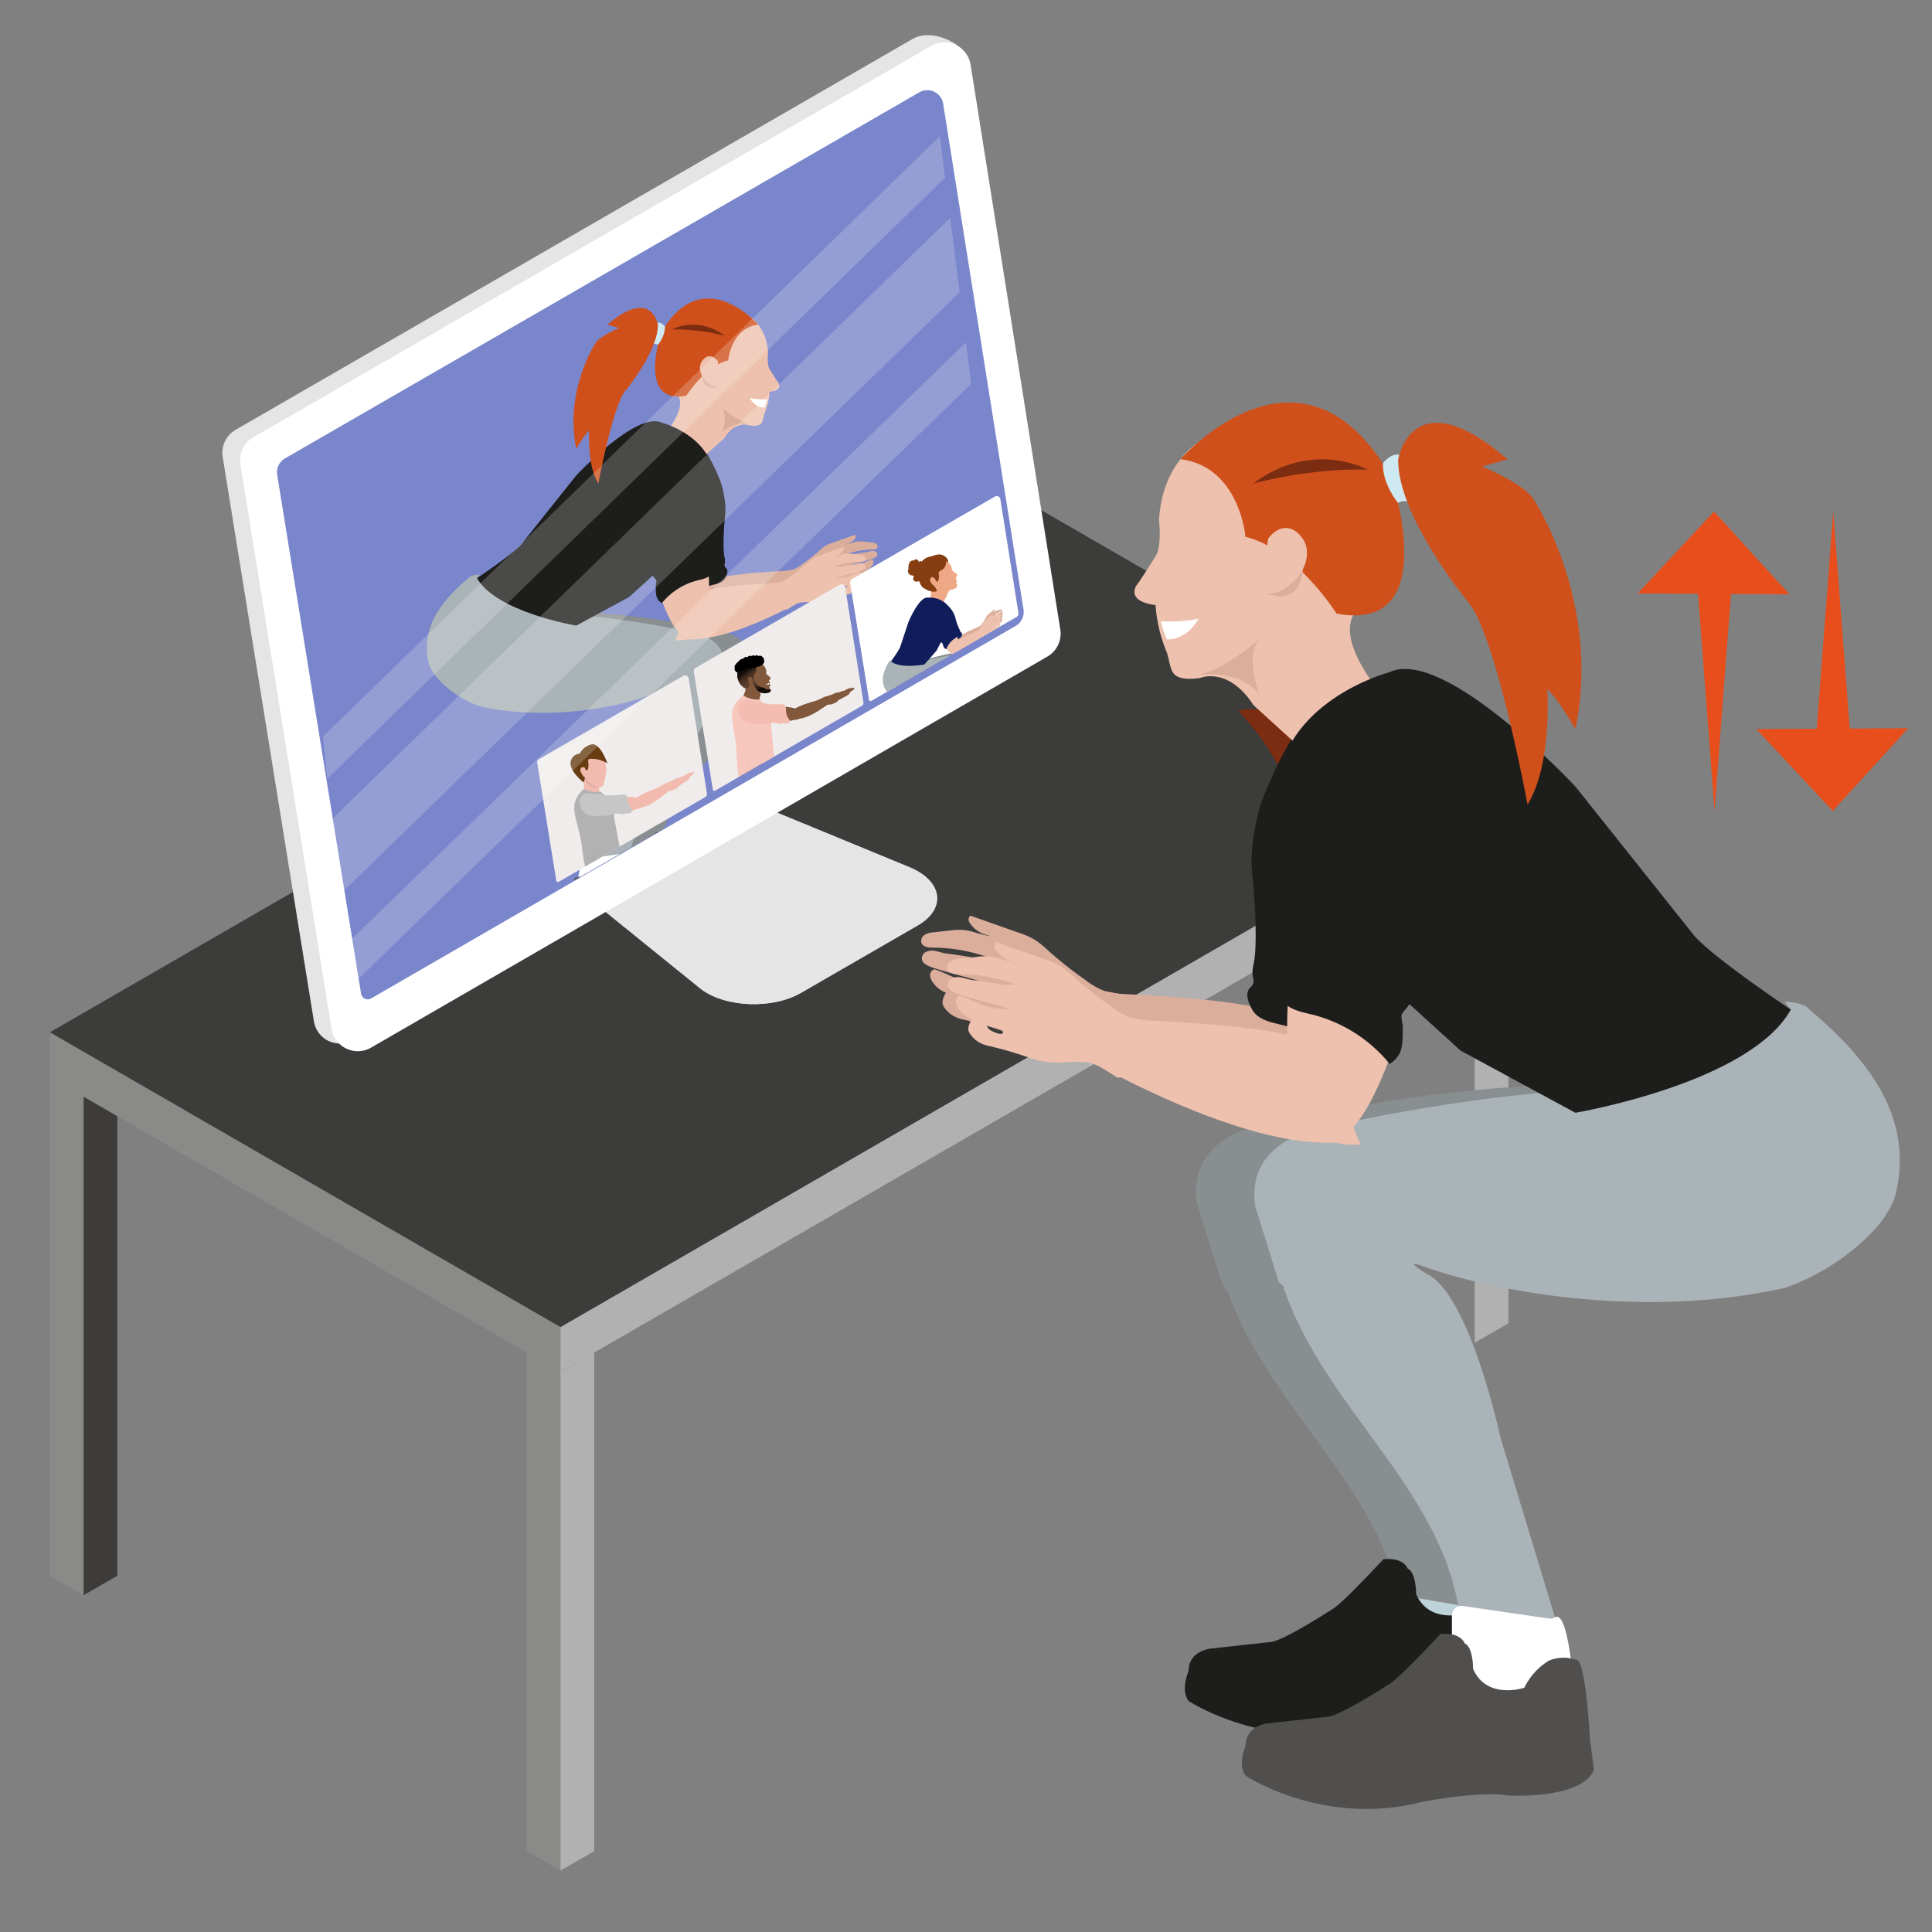 <svg xmlns="http://www.w3.org/2000/svg" width="1000" height="1000"><rect width="100%" height="100%" fill="#808080" stroke="none"/><defs><clipPath id="clip-path"><path class="cls-1" d="M146.321 248.26l41.024 270.649 338.354-194.931L487.207 42.23 146.321 248.26z"/></clipPath><clipPath id="clip-path-2"><path class="cls-1" d="M370.147 409.25L446 365.41a1.896 1.896 0 00.924-1.94l-9.454-59.515a1.894 1.894 0 00-2.817-1.343l-74.638 43.077a1.893 1.893 0 00-.923 1.942l9.868 61.055a.798.798 0 001.187.564z"/></clipPath><clipPath id="clip-path-3"><path class="cls-1" d="M289.128 456.463l75.852-43.841a1.896 1.896 0 00.924-1.939l-9.454-59.515a1.894 1.894 0 00-2.817-1.343l-74.638 43.077a1.893 1.893 0 00-.923 1.941l9.868 61.056a.798.798 0 001.188.564z"/></clipPath><clipPath id="clip-path-4"><path class="cls-1" d="M450.988 362.795l75.245-43.49a1.88 1.88 0 00.916-1.923l-9.378-59.039a1.879 1.879 0 00-2.794-1.332l-74.041 42.732a1.878 1.878 0 00-.915 1.926l9.789 60.566a.792.792 0 001.178.56z"/></clipPath><linearGradient id="Naamloos_verloop_2" x1="-2211.807" y1="-83.803" x2="-2219.441" y2="-102.7" gradientTransform="rotate(-14.004 897.475 -10480.666)" gradientUnits="userSpaceOnUse"><stop offset=".091" stop-color="#120c0a"/><stop offset=".21" stop-color="#120c0a"/><stop offset=".321" stop-color="#120c0a" stop-opacity=".605"/><stop offset=".489" stop-color="#120c0a" stop-opacity=".3"/><stop offset=".665" stop-color="#120c0a" stop-opacity=".548"/><stop offset=".797" stop-color="#120c0a"/></linearGradient><style>.cls-1{fill:none}.cls-5{fill:#8a8a89}.cls-6{fill:#b1b1b1}.cls-7{fill:#e84e1b}.cls-8{fill:#7c2c10}.cls-10{fill:#e5e5e5}.cls-11{fill:#fff}.cls-14{fill:#dbae9c}.cls-15{fill:#1d1d1b}.cls-16{fill:#898e90}.cls-17{fill:#bdd3d9}.cls-18{fill:#edc1ad}.cls-19{fill:#d0501c}.cls-20{fill:#cfe9f2}.cls-21{fill:#aab3b7}.cls-22{fill:#504f4e}.cls-24{fill:#f0ecec}.cls-25{fill:#0b827a}.cls-26{fill:#00a099}.cls-27{fill:#82583c}.cls-29{fill:#704d3b}.cls-30{fill:#f5f5f5}.cls-31{fill:#1d1e1c}.cls-32{fill:#2d2d2b}.cls-33{fill:#002b35}.cls-34{fill:#15343e}.cls-35{fill:#003a47}.cls-36{fill:#0b4954}.cls-38{fill:#f5bcb1}.cls-40{fill:#f3bbaf}.cls-47{fill:#0f1d5b}.cls-48{fill:#eea886}.cls-49{fill:#863d11}</style></defs><g style="isolation:isolate"><g id="Layer_1" data-name="Layer 1"><path fill="#3e3c3b" d="M60.719 815.601l-17.476 10.09V567.653l17.476-10.09v258.038z"/><path fill="#3c3c3b" d="M290.102 686.957l490.674-283.291-264.335-152.614L25.767 534.343l264.335 152.614z"/><path class="cls-5" d="M290.102 686.957v23.22L25.767 557.563v-23.22l264.335 152.614z"/><path class="cls-5" d="M272.626 958.125V700.087l17.476 10.09v258.038l-17.476-10.09zM43.243 825.691l-17.476-10.09V557.563l17.476 10.09v258.038z"/><path class="cls-6" d="M780.776 403.666v281.258l-17.476 10.09V436.975L290.102 710.177v-23.22l490.674-283.291z"/><path class="cls-6" d="M307.578 958.125l-17.476 10.09V710.177l17.476-10.09v258.038z"/><path class="cls-7" d="M948.623 419.757l39.038-42.82-78.567.454 39.529 42.366z"/><path class="cls-7" d="M959.015 398.347h-20.26l10.13-133.55 10.13 133.55zM887.175 264.797l39.038 42.821-78.567-.454 39.529-42.367z"/><path class="cls-7" d="M897.566 286.208h-20.259l10.13 133.549 10.129-133.549z"/><path class="cls-8" d="M640.877 368.037s41.176 37.598 47.166 121.278c0 0-.888-135.827-47.166-121.278z"/><path d="M475.004 479.02l-60.494 34.926c-14.725 8.501-39.054 7.558-51.677-2.005l-68.981-55.811 81.012-46.772 96.667 39.826c16.563 7.288 18.198 21.334 3.473 29.836z" fill="#d0d2d3"/><path class="cls-10" d="M475.004 479.02l-60.494 34.926c-14.725 8.501-39.054 7.558-51.677-2.005l-68.981-55.811 81.012-46.772 96.667 39.826c16.563 7.288 18.198 21.334 3.473 29.836z"/><path class="cls-10" d="M539.637 321.916L499.202 27.943c-.722-4.55-16.082-13.459-26.416-8.025l-350.83 202.55a13.732 13.732 0 00-6.69 14.082l47.213 292.114a13.677 13.677 0 0013.118 11.472l.03.08h10.183l-3.181-1.738c.09-.05.186-.066.277-.118l350.043-202.403a13.73 13.73 0 006.688-14.04z"/><path class="cls-11" d="M192.077 542.251L542.12 339.848a13.73 13.73 0 006.688-14.04L502.382 33.544a13.73 13.73 0 00-20.426-9.737L131.127 226.36a13.73 13.73 0 00-6.69 14.082l47.212 292.114a13.73 13.73 0 0020.428 9.696z"/><path d="M192.101 516.788L525.7 323.978a8.338 8.338 0 004.062-8.526L488.184 53.706a8.328 8.328 0 00-12.388-5.906L147.538 237.25a8.325 8.325 0 00-4.057 8.538l43.399 268.52a3.51 3.51 0 005.221 2.48z" fill="#7986cb"/><g clip-path="url(#clip-path)"><path class="cls-14" d="M355.662 325.056c4.248.406 4.536-.478 6.884-.414 15.622.428 36.588-8.515 51.667-16.293 12.961-6.685.231-13.344-1.007-13.19-2.321.29-37.615.925-47.594 6.08"/><path class="cls-14" d="M352.173 229.28c-9.41 1.023-16.687 10.021-8.963 41.62 3.56 14.563-.56 21.084 8.415 40.622 15.03 32.72 26.817-6.894 19.072-33.294-1.269-4.323 1.518-9.583.95-18.887-1.279-20.995-7.296-31.384-19.474-30.06zM413.499 309.186c2.485-1.419 5.085-3.606 7.929-3.74a26.187 26.187 0 014.366.017 20.23 20.23 0 008.388-.92l-.17.075a88.452 88.452 0 0110.326-3.046 7.066 7.066 0 001.889-.66 6.429 6.429 0 002.475-2.145 2.655 2.655 0 00.423-.826 4.135 4.135 0 00-.832-2.772l-3.264 1.074c-.354.474-.34 1.088-1.088 1.564a6.973 6.973 0 01-2.113.867c-1.517.334-1.13-1.178.818-1.398a20.402 20.402 0 004.2-1.424c2.17-.885 3.27-1.313 4.418-2.849a3.501 3.501 0 00.878-1.947c.01-.724-.643-1.61-1.323-1.36-2.705.991-4.736 2.207-6.745 2.639-1.635.351-3.43.391-5.065.742 1.294-.713 1.984-.848 6.07-1.98.564-.157 5.583-1.523 6.635-1.942a8.647 8.647 0 001.407-.661 2.075 2.075 0 00.921-1.034 1.759 1.759 0 00-.966-1.995 3.61 3.61 0 00-2.362-.174c-.788.161-1.552.442-2.35.549-.819.11-5.075.684-6.401 1.002-1.854.444-2.67.06-4.035.06a39.961 39.961 0 0113.493-2.44c1.082-.007 2.443-.153 2.79-1.178a1.746 1.746 0 00-.86-1.92 5.106 5.106 0 00-2.176-.572l-3.946-.429a12.26 12.26 0 00-5.96.532 20.422 20.422 0 01-3.548.835c1.481-.495 3.548-.835 5.106-3.442a1.145 1.145 0 00-.33-1.444l-11.392 4.02a20.242 20.242 0 00-3.928 1.707 22.627 22.627 0 00-3.134 2.521 95.564 95.564 0 01-8.904 7.058 17.841 17.841 0 01-4.41 2.57c-2.158.753-29.92 4.616-35.415 6.554"/><path class="cls-15" d="M356.624 230.995a8.976 8.976 0 019.634 4.235 100.3 100.3 0 016.168 12.732c2.057 4.804 3.502 13.33 2.925 18.524s-1.383 17.332-.349 21.868c.9 3.944-1.034 3.82.874 5.728 1.275 1.275.309 3.723-.614 5.272-1.403 2.358-4.486 2.919-7.15 3.573a34.747 34.747 0 00-18.603 11.82c-3.034-2.168-3.097-4.034-3.097-8.947 0-.759.543-2.29.185-2.959-.432-.805-1.179-1.401-1.638-2.19-1.367-2.349-.561-6.025-.412-8.738.159-2.875.216-5.545-1.04-8.136-4.4-9.082-6.408-20.298-4.388-30.186a31.791 31.791 0 0117.505-22.596z"/><path class="cls-16" d="M251.094 327.247s23.618-20.772 119.627 0c0 0 19.351 2.404 16.746 19.03l-5.582 17.964c-9.97 32.088-44.15 52.62-42.795 88.434l-19.689 17.355-7.476-9.877 17.862-58.92s7.443-34.748 17.862-39.143l7.443-4.651s-17.608-12.833-64.497-23.253c0 0-59.99 23.572-50.844 2.042z"/><path class="cls-17" d="M322.084 441.856s17.322-2.665 20.113-3.782-1.86 8.56-1.86 8.56l-11.164 2.418z"/><path class="cls-15" d="M338.259 432.511s.893-2.753 5.803-2.232c0 0 9.152 9.896 11.83 11.682 0 0 11.607 7.589 14.955 8.035l14.286 1.563s5.357.446 5.357 5.357c0 0 2.009 4.464 0 7.142 0 0-18.527 12.277-41.964 6.25 0 0-13.7-2.678-20.465-1.562 0 0-17.48 1.116-20.605-6.027l.967-7.589s.841-16.443 2.815-18.526a9.112 9.112 0 016.932 0 15.5 15.5 0 015.878 6.473s8.961 3 12.202-4.496c0 0 0-5.251 2.009-6.07z"/><path class="cls-16" d="M252.116 326.43s23.618-20.773 119.627 0c0 0 19.351 2.404 16.746 19.03l-5.582 17.964c-1.602 5.158-6.737 6.282-13.411 5.776-5.941-.45-13.102-2.194-20.076-3.532-5.048-.97 4.319-14.217 0-14.12-24.704.56-117.793 5.393-108.647-16.137z"/><path class="cls-18" d="M373.116 159.048s22.712-.322 24.449 23.395c0 0-.782 6.208.814 8.72 0 0 3.715 5.961 4.536 6.92 0 0 2.69 3.792-4.547 4.721a35.264 35.264 0 01-2.58 11.03c-.62 1.43-.802 4.34-1.854 5.418-1.438 1.475-4.372 1.146-6.172.936 0 0-6.64-2.904-12.743 6.472l-12.757 11.601s-2.734-19.672-21.734-9.509c0 0 16.54-16.922 9.973-24.597 0 0-13.414-34.775 22.615-45.107z"/><path class="cls-19" d="M342.244 172.17s-12.77 37.514 12.982 32.651c0 0 9.656-15.368 21.723-18.31 0 0 1.291-16.631 15.468-18.513 0 0-28.776-32.97-50.173 4.171z"/><path class="cls-14" d="M373.56 210.846s8.37 7.517 14.852 8.618c0 0-9.7-1.666-14.68 4.53 0 0 3.409-9.287-.172-13.148zM363.456 189.202s-2.715 14.75 8.564 10.792l-7.127-10.68z"/><path class="cls-18" d="M371.54 186.986c-2.044-2.749-4.984-3.625-7.505-.963-4.706 4.967.824 12.939 6.488 14.018a2.371 2.371 0 002.67-1.583"/><path class="cls-20" d="M338.344 168.582a11.797 11.797 0 01-.75 9.645 3.719 3.719 0 012.946.23s3.735-4.339 3.636-9.421c0 0-3.135-4.423-5.832-.454z"/><path class="cls-8" d="M375.11 173.83a103.78 103.78 0 00-27.327-3.32s13.091-7.34 27.327 3.32z"/><path class="cls-11" d="M397.119 206.674a36.94 36.94 0 01-8.974-.653s2.266 4.912 7.521 4.975a28.074 28.074 0 001.453-4.322z"/><path class="cls-21" d="M373.828 346.277l-5.581 17.964c-9.972 32.088-44.15 52.62-42.796 88.434l-19.689 17.355-7.476-9.877 17.862-58.92s7.443-34.748 17.862-39.143l7.443-4.651s34.98-27.788 32.375-11.162z"/><path class="cls-11" d="M304.576 444.401c3.436-.492 15.154-2.175 20.496-2.996a2.297 2.297 0 012.646 2.276v23.712a2.302 2.302 0 01-2.142 2.296l-25.038 1.752a2.297 2.297 0 01-2.46-2.411c.38-7.224 1.732-26.925 5.084-24.883a2.135 2.135 0 001.414.254z"/><path class="cls-22" d="M324.667 450.343s.893-2.753 5.804-2.232c0 0 9.151 9.895 11.83 11.681 0 0 11.606 7.59 14.955 8.036l14.285 1.562s5.357.447 5.357 5.357c0 0 2.009 4.464 0 7.143 0 0-18.526 12.276-41.963 6.25 0 0-13.7-2.679-20.466-1.563 0 0-17.48 1.116-20.605-6.026l.967-7.59s.841-16.443 2.815-18.526a9.113 9.113 0 016.932 0 15.5 15.5 0 015.878 6.473s8.961 3 12.202-4.495c0 0 0-5.252 2.01-6.07z"/><path class="cls-21" d="M357.815 327.246c-32.46-7.022-56.636-9.293-74.43-9.227l.004-.004c-8.931-10.653-36.47-18.781-36.47-18.781l1.49-1.866s-4.466-.03-5.955 1.866c-13.087 11.098-24.74 24.799-20.691 43.305 2.226 10.176 16.836 18.487 16.836 18.487a55.128 55.128 0 009.69 4.543c35.675 7.928 71.781.157 86.599-5.23 4.658-1.694-.878 1.75-.878 1.75 1.817 1.931 27.154 9.65 34.969 2.152l5.582-17.963c2.605-16.627-16.746-19.032-16.746-19.032z"/><path class="cls-15" d="M246.92 299.234s17.752-11.826 22.9-17.455l28.466-35.725s31.371-33.676 44.456-27.206c0 0 25.753 6.713 26.93 29.031l-5.193 40.948s-10.396 13.313-21.375 5.523l-5.713 3.987-11.71 10.66-27.395 14.833s-41.605-7.032-51.366-24.596z"/><path class="cls-19" d="M340.528 168.047s-3.241-19.582-26.091 0l6.128 1.72s-9.702 3.867-12.27 7.701c0 0-16.336 24.64-10.01 54.886 0 0 4.333-7.523 6.699-9.507 0 0-1.286 17.827 4.706 27.502 0 0 7.574-41.032 14.273-48.395 0 0 16.757-20.37 16.565-33.907z"/><path class="cls-18" d="M349.51 331.37c4.247.407 4.535-.477 6.883-.413 15.623.428 36.589-8.515 51.668-16.293 12.96-6.685.23-13.344-1.008-13.19-2.32.29-37.615.925-47.594 6.08"/><path class="cls-18" d="M346.02 235.596c-9.41 1.022-16.687 10.02-8.963 41.62 3.56 14.562-.56 21.083 8.415 40.621 15.03 32.72 26.817-6.894 19.072-33.294-1.269-4.323 1.517-9.582.95-18.887-1.278-20.995-7.296-31.384-19.474-30.06zM407.346 315.501c2.486-1.419 5.085-3.606 7.929-3.74a26.187 26.187 0 014.366.017 20.23 20.23 0 008.388-.919l-.17.075a88.452 88.452 0 0110.327-3.047 7.066 7.066 0 001.888-.66 6.428 6.428 0 002.476-2.145 2.653 2.653 0 00.422-.826 4.135 4.135 0 00-.832-2.772l-3.263 1.074c-.355.474-.34 1.088-1.088 1.565a6.972 6.972 0 01-2.113.866c-1.518.334-1.131-1.177.817-1.397a20.4 20.4 0 004.202-1.425c2.168-.885 3.27-1.312 4.417-2.849a3.502 3.502 0 00.878-1.947c.01-.724-.643-1.61-1.324-1.36-2.704.991-4.735 2.208-6.744 2.64-1.635.35-3.43.39-5.066.742 1.295-.714 1.985-.849 6.07-1.982.564-.156 5.584-1.522 6.636-1.94a8.636 8.636 0 001.407-.662 2.075 2.075 0 00.921-1.034 1.759 1.759 0 00-.966-1.995 3.61 3.61 0 00-2.362-.174c-.788.162-1.552.442-2.35.55-.819.11-5.075.683-6.401 1-1.854.445-2.67.06-4.035.06a39.96 39.96 0 0113.492-2.44c1.083-.006 2.444-.152 2.791-1.177a1.746 1.746 0 00-.86-1.92 5.106 5.106 0 00-2.176-.571l-3.946-.43a12.26 12.26 0 00-5.96.532 20.42 20.42 0 01-3.548.835c1.482-.495 3.548-.835 5.107-3.442a1.145 1.145 0 00-.33-1.444l-11.392 4.02a20.236 20.236 0 00-3.928 1.707 22.626 22.626 0 00-3.135 2.522 95.564 95.564 0 01-8.904 7.057 17.841 17.841 0 01-4.41 2.57c-2.158.753-29.919 4.616-35.414 6.554"/><path class="cls-15" d="M349.65 228.462a8.976 8.976 0 019.634 4.235 100.292 100.292 0 016.169 12.732c2.056 4.804 3.502 13.33 2.924 18.524s-1.383 17.332-.349 21.868c.9 3.944-1.034 3.82.874 5.728 1.276 1.276.309 3.723-.614 5.273-1.403 2.357-4.486 2.918-7.15 3.572a34.747 34.747 0 00-18.602 11.82c-3.035-2.168-3.098-4.034-3.098-8.947 0-.759.543-2.29.185-2.959-.432-.805-1.178-1.401-1.638-2.19-1.367-2.349-.561-6.025-.412-8.738.159-2.875.216-5.545-1.04-8.136-4.4-9.082-6.408-20.298-4.388-30.186a31.791 31.791 0 0117.505-22.596z"/></g><g clip-path="url(#clip-path-2)"><path class="cls-24" d="M320.844 290.924h182.97v124.204h-182.97z"/><path class="cls-14" d="M400.515 425.712s3.21-6.956 10.434-7.804c0 0 5.797-.803 7.535-1.78 0 0 .9.725-.712 4.392l-18.184 10.804s-.932-.663.927-5.612z"/><path class="cls-16" d="M402.777 390.465s1.68-1.024 1.408 7.732l-2.776 3.095s.249-7.14 1.368-10.827z"/><path class="cls-25" d="M418.212 422.93a3.034 3.034 0 00-.55 2.112 17.644 17.644 0 012.236 2.402 17.033 17.033 0 011.435 3.826l.105 4.372s.011 1.656 1.027 1.08a1.587 1.587 0 001.478-.838s2.82-7.349 1.93-14.116a36.84 36.84 0 01-.011-6.343s.496-5.705-.934-5.863l-1.584 1.198s-3.414 2.198-3.875 3.072a4.74 4.74 0 00-.105 2.21 1.86 1.86 0 001.25 1.115 5.784 5.784 0 01-1.116 4.419s-1.087.616-1.286 1.353z"/><path class="cls-16" d="M401.801 396.227s.264 3.267-5.22 19.029c0 0-5.85 20.956-1.922 20.205l11.398-38.047z"/><path class="cls-18" d="M402.577 435.217s4.471-2.075 10.973-7.795c0 0 3.19-2.826 4.701-3.13l1.603-8.48a16.685 16.685 0 01-7.962 3.686s-6.887 1.229-9.202 7.067z"/><path class="cls-11" d="M419.04 417.22c-.154 1.152-.68 5.087-.932 6.887-.065.47.14.742.431.577l4.905-2.783a1.31 1.31 0 00.507-.952l.744-8.19c.04-.452-.175-.688-.462-.502-1.5.969-5.595 3.712-5.224 4.541a.826.826 0 01.031.421z"/><path class="cls-26" d="M419.964 422.929a3.034 3.034 0 00-.55 2.113 17.64 17.64 0 012.236 2.401 17.031 17.031 0 011.435 3.827l.105 4.372s.011 1.656 1.027 1.08a1.587 1.587 0 001.478-.838s2.82-7.349 1.93-14.116a36.851 36.851 0 01-.011-6.343s.496-5.705-.934-5.864l-1.584 1.2s-3.414 2.197-3.875 3.071a4.74 4.74 0 00-.105 2.21 1.86 1.86 0 001.25 1.115 5.785 5.785 0 01-1.116 4.42s-1.087.615-1.286 1.352z"/><path class="cls-27" d="M394.205 343.33a6.699 6.699 0 012.47 4.1c.009.298-.222.983-.08 1.252a4.042 4.042 0 00.927.886c.313.28.716.62 1.041.884a.849.849 0 01.128 1.107c-.313.437-.937.463-.639.932.149.233.361.379.406.668.056.365-.225.64-.168.778.099.238.456.286.458.709.003.529-.44.647-.475.96a3.094 3.094 0 00.275 1.26c.167.61-.521 1.102-.996 1.301-1.68.705-2.895.178-3.643.363-.659.164-.055 1.21-.394 1.773-.382.633-.219.645-.344.973-.258.673 1.024 2.936.866 3.077-.348-.385-8.394-2.964-9.508-3.784 1.22-2.38 1.64-4.166 1.05-4.407-3.294-1.348-5.504-6.894-2.604-11.427 0 0 4.231-6.091 11.23-1.405z"/><path d="M398.358 356.63c-.199.048-.515.124-.73.178a2.159 2.159 0 01-2.013-.886 5.352 5.352 0 01-5.1-3.394l.002-.001a5.57 5.57 0 01-.189-.532 4.346 4.346 0 01-.103-2.017 2.886 2.886 0 01.17-.669 5.325 5.325 0 011.11-1.886 10.014 10.014 0 01-.161-1.594c.255-1.52 3.063-2.364 2.86-2.5-6.998-4.686-11.23 1.406-11.23 1.406a8.412 8.412 0 00.58 9.922c.202.199.397.39.58.59a5.121 5.121 0 001.444.914.281.281 0 01.168.16l-.005.008a2.324 2.324 0 002.084-1.514 4.565 4.565 0 00-.294-2.039 3.223 3.223 0 01-.333-1.574 1.056 1.056 0 011.09-.968 1.33 1.33 0 01.857.809c.115.233.42 1.409.42 1.409a11.376 11.376 0 001.116 2.853 5.974 5.974 0 002.5 2.893 6.158 6.158 0 004.688.339c.825-.335 1.245-.747 1.075-1.428-.041-.168-.317-.543-.586-.479z" style="mix-blend-mode:multiply" fill="url(#Naamloos_verloop_2)"/><path d="M395.341 341.088a1.052 1.052 0 00-.422-.845 1.401 1.401 0 00-.294-.18 1.263 1.263 0 00-.453-.466 1.652 1.652 0 00-1.484-.056 1.548 1.548 0 00-.176-.057c-.027-.007-.055-.011-.082-.016a1.222 1.222 0 00-.591-.254 1.665 1.665 0 00-1.107.27 1.548 1.548 0 00-1.825.126 1.456 1.456 0 00-.785-.178 1.674 1.674 0 00-1.214.708 1.77 1.77 0 00-1.435.058 2.152 2.152 0 00-.857.76 1.518 1.518 0 00-.619.156 1.338 1.338 0 00-.695.235 1.794 1.794 0 00-.43.46 1.644 1.644 0 00-.89.915 1.93 1.93 0 00-1.044 1.096 1.415 1.415 0 00-.678.901 1.323 1.323 0 00.09.913 1.509 1.509 0 00-.103.824 1.493 1.493 0 00.462.918.575.575 0 00.194.37c.557.516 1.208.123 1.717-.298a.358.358 0 00.222.018 5.157 5.157 0 00.892-.308 1.546 1.546 0 001.273-.406 1.67 1.67 0 00.926-.44 1.276 1.276 0 00.742-.287 1.66 1.66 0 00.68.01 1.425 1.425 0 001.114.04 1.074 1.074 0 00.795-.414 2.905 2.905 0 00.535-.08 2.859 2.859 0 001.6-.108 1.97 1.97 0 00.713-.407 2.7 2.7 0 00.162-.024 2.05 2.05 0 001.252-.385 1.864 1.864 0 001.384-1.04l.006-.018a1.292 1.292 0 00.557-1.64 1.092 1.092 0 00-.132-.87z"/><path class="cls-11" d="M396.265 354.11a2.666 2.666 0 001.059-.25c.291-.113.403-.233.698-.334a2.972 2.972 0 01.089.65.067.067 0 01-.06.081 2.351 2.351 0 01-1.763-.133z"/><path class="cls-29" d="M424.086 431.78l-.11 11.41 2.378 1.765 3.352-5.304a29.307 29.307 0 01-1.631-11.223c-2 .714-2.003 2.602-3.99 3.351z"/><path class="cls-30" d="M424.694 440.53c.72-.412 3.176-1.819 4.29-2.472a.55.55 0 01.789.272l2.09 5.27a.55.55 0 01-.274.698l-5.41 2.597a.55.55 0 01-.758-.319c-.553-1.639-1.989-6.136-1.064-5.978a.51.51 0 00.337-.067z"/><path class="cls-31" d="M430.247 437.81l.063-.015a24.488 24.488 0 003.628 2.618 22.107 22.107 0 004.195.633l3.294-.917s1.184-.5 1.553.614a1.113 1.113 0 01.406 1.226 13.442 13.442 0 01-9.052 4.574 19.485 19.485 0 00-4.762 1.185s-3.688 1.931-5.129.182c0 0-1.621-5.855-1.106-6.21a2.179 2.179 0 011.573-.522 3.565 3.565 0 011.194.511 2.01 2.01 0 002.255.017 1.85 1.85 0 00.6-.69 1.647 1.647 0 00.11-1.097 2.13 2.13 0 00-.019-.075 1.648 1.648 0 011.197-2.034z"/><path class="cls-27" d="M425.914 418.29c-.148 8.99-3.241 14.984-.202 24.08l-3.751 5.936-2.663-1.975.159-16.473s-.7-9.483 1.645-11.395z"/><path class="cls-11" d="M420.004 443.392c.806-.461 3.554-2.036 4.802-2.767a.615.615 0 01.883.305l2.34 5.897a.616.616 0 01-.306.783l-6.055 2.906a.615.615 0 01-.85-.357c-.618-1.834-2.226-6.867-1.19-6.69a.57.57 0 00.376-.077z"/><path class="cls-32" d="M426.095 440.094l.071-.016s3.23 2.701 4.06 2.93a24.74 24.74 0 004.696.708l3.687-1.027s1.325-.559 1.738.688a1.246 1.246 0 01.455 1.372 15.045 15.045 0 01-10.133 5.12 21.804 21.804 0 00-5.33 1.326s-4.127 2.162-5.74.204c0 0-1.815-6.554-1.238-6.951a2.438 2.438 0 011.76-.584 3.987 3.987 0 011.337.572 2.25 2.25 0 002.524.019 2.071 2.071 0 00.67-.771 1.843 1.843 0 00.123-1.23 2.664 2.664 0 00-.02-.083 1.845 1.845 0 011.34-2.277z"/><path class="cls-33" d="M402.51 396.29l19.588 4.52c2.35.542 5.172.969 6.863 2.688 1.692 1.72 1.095 3.033.981 5.443s-.67 8.508-.91 10.909c-.682 6.843-.56 11.05.1 14.302 0 0-1.877 2.747-8.334 3.976-.298-4.155.081-8.686-.217-12.84-.372-5.18-1.157-9.91 1.207-14.533-10.244 1.925-19.786 3.29-28.479-.616-2.5-1.124-4.075-4.069-4.274-6.802a6.357 6.357 0 012.19-4.78c3.07-3.014 6.834-3.67 10.919-2.318"/><path class="cls-34" d="M429.462 435.358c-2.555 1.14-4.799 2.229-7.092 3.488a6.253 6.253 0 01-.122-2.58.453.453 0 01.072-.209.471.471 0 01.2-.129l6.433-2.716a.434.434 0 01.262-.05c.163.039.222.241.218.408"/><path class="cls-35" d="M399.812 395.938c7.077 1.633 12.644 3.145 19.72 4.778 2.547.588 5.812 1.418 7.644 3.28 1.835 1.865 1.187 3.288 1.064 5.901s-1.094 9.385-1.354 11.988c-.739 7.417-2.063 12.51-1.346 16.034a29.38 29.38 0 00-6.746 3.471c-.323-4.503-.785-9.046-1.108-13.549-.404-5.614-1.05-10.854 1.512-15.865 0 0-21.978 4.024-31.4-.21a9 9 0 01-5-7.209c-.143-1.956-.128-3.316 1.272-4.69 3.327-3.267 10.73-5.702 15.158-4.238z"/><path class="cls-36" d="M425.598 438.312c-2.554 1.14-4.798 2.228-7.091 3.488a6.253 6.253 0 01-.123-2.581.453.453 0 01.072-.208.472.472 0 01.2-.13l6.433-2.715a.434.434 0 01.262-.05c.163.038.222.24.218.408"/><path d="M381.29 391.274c-.36-14.516-5.31-21.3.198-28.193a10.843 10.843 0 013.39-3.064 12.927 12.927 0 008.215 2.03 19.08 19.08 0 013.706 4.425c1.88 2.816 2.245 6.08 2.387 9.464s1.292 13.236 1.637 16.604 1.809 2.347 4.163 4.78c-6.148 1.58-8.421 1.5-12.124 2.432-4.039 1.017-6.336 3.384-10.192 5.53a126.64 126.64 0 01-1.38-14.008z" fill="#f7c6bd"/><path class="cls-38" d="M384.33 402.606a16.676 16.676 0 002.012-4.704 26.22 26.22 0 00.768-5.079 15.454 15.454 0 01-.44 5.166 11.69 11.69 0 01-2.34 4.617z"/><path class="cls-27" d="M385.704 369.712c-.13 2.717 2.33 5.087 12.56 3.92 4.714-.538 6.552.85 13.077-1.07 10.928-3.214-.871-7.873-9.48-6.53-1.41.22-2.918-.746-5.848-.89-6.612-.322-10.141 1.053-10.31 4.57z"/><path class="cls-27" d="M411.29 372.518c1.444.26 1.92-.455 2.56-.528 4.26-.482 9.224-3.563 13.021-6.253 3.264-2.313-.449-3.633-.779-3.544-.62.168-11.086 2.035-14.801 4.731"/><path class="cls-27" d="M425.095 361.79a3.829 3.829 0 00.618-.415 18.597 18.597 0 013.253 3.122l-.226.043a5.947 5.947 0 00-2.209 1.45l-11.342-.905c1.559-.81 9.294-2.98 9.906-3.296z"/><path class="cls-27" d="M427.112 365.574a4.412 4.412 0 011.453-.896 11.03 11.03 0 001.455-.03c3.281-1.079 3.195-1.401 3.832-2.079a1.511 1.511 0 01.517-.346 13.29 13.29 0 002.01-1.12 8.004 8.004 0 001.92-1.047c-.004.03 1.3-.567 1.473-1.231a1.09 1.09 0 00-.024-.412 10.841 10.841 0 002.29-1.723 1.05 1.05 0 00.128-.608.211.211 0 00-.314-.174c-.26.144-.451.262-.735.398.23-.05.205-.304.043-.431 0 0 0-.026-.144.043-.131.063-.584.284-1.094.502.063-.07.016-.291-.088-.307-.092-.014-1.805.822-2.175 1.004a3.67 3.67 0 01-1.242.504 4.772 4.772 0 00-1.534.515 8.039 8.039 0 01-1.664.338 5.74 5.74 0 00-1.783.69 25.4 25.4 0 01-4.261 1.398 5.806 5.806 0 00-1.596.72c-.495.29-2.031.918-2.496 1.256"/><path class="cls-38" d="M383.163 363.64c1.229-1.483 3.61-1.295 5.073-1.074a72.35 72.35 0 017.945 1.605 25.32 25.32 0 006.39.305c1.298-.064 1.15.54 1.861.043.475-.332 1.195.11 1.634.49a3.4 3.4 0 01.731 2.462 8.144 8.144 0 002.248 5.583c-.856.84-.995 1.72-2.55 1.445-.24-.043-.694-.3-.926-.224a1.536 1.536 0 00-.258.117 2.45 2.45 0 01-1.423.287c-1.703-.173-3.047-.91-4.525-.49-3.12.885-10.282.573-13.338-.627-4.266-1.676-4.898-7.463-2.862-9.922z"/></g><g clip-path="url(#clip-path-3)"><path class="cls-24" d="M239.825 338.137h182.97v124.204h-182.97z"/><path class="cls-14" d="M319.495 472.925s3.212-6.956 10.435-7.804c0 0 5.796-.803 7.534-1.78 0 0 .902.725-.71 4.392l-18.185 10.804s-.933-.663.926-5.612z"/><path class="cls-16" d="M321.758 437.678s1.68-1.024 1.407 7.732l-2.776 3.095s.25-7.14 1.37-10.827z"/><path class="cls-25" d="M337.192 470.142a3.034 3.034 0 00-.55 2.113 17.644 17.644 0 012.237 2.402 17.033 17.033 0 011.434 3.826l.106 4.372s.011 1.656 1.027 1.08a1.587 1.587 0 001.477-.838s2.821-7.349 1.931-14.116a36.84 36.84 0 01-.012-6.343s.497-5.705-.933-5.864l-1.584 1.2s-3.414 2.197-3.875 3.071a4.74 4.74 0 00-.106 2.21 1.86 1.86 0 001.25 1.116 5.784 5.784 0 01-1.115 4.418s-1.087.616-1.287 1.353z"/><path class="cls-16" d="M320.782 443.44s.263 3.267-5.22 19.029c0 0-5.851 20.956-1.922 20.205l11.398-38.047z"/><path class="cls-18" d="M321.558 482.43s4.47-2.075 10.973-7.795c0 0 3.19-2.825 4.701-3.129l1.602-8.48a16.685 16.685 0 01-7.962 3.685s-6.886 1.23-9.201 7.067z"/><path class="cls-11" d="M338.02 464.432c-.153 1.153-.68 5.088-.93 6.888-.066.47.138.742.43.576l4.905-2.782a1.31 1.31 0 00.507-.952l.743-8.191c.041-.451-.174-.687-.461-.501-1.5.969-5.596 3.712-5.224 4.541a.826.826 0 01.03.421z"/><path class="cls-26" d="M338.944 470.142a3.034 3.034 0 00-.55 2.112 17.65 17.65 0 012.237 2.402 17.033 17.033 0 011.434 3.827l.106 4.372s.011 1.656 1.027 1.08a1.587 1.587 0 001.477-.838s2.821-7.35 1.931-14.116a36.851 36.851 0 01-.012-6.343s.497-5.705-.933-5.864l-1.584 1.2s-3.414 2.197-3.875 3.071a4.74 4.74 0 00-.106 2.21 1.86 1.86 0 001.25 1.115 5.785 5.785 0 01-1.115 4.42s-1.087.615-1.287 1.352z"/><path class="cls-40" d="M309.977 403.099a26.128 26.128 0 00.338 6.716l-8.827 1.887s1.82-6.215-.326-8.141c0 0 2.441-5.836 8.815-.462"/><path d="M302.4 400.943l1.378 4.684s6.299 4.797 7.117.591z" fill="#e1aca3"/><path class="cls-40" d="M312.546 392.812s.764 2.746 1.024 3.506a6.615 6.615 0 01.38 2.792l-1.27 6.097-.467 1.382a2.862 2.862 0 01-3.351.704s-3.679-1.814-4.64-3.211-3.703-4.66-3.703-4.66l1.57-4.535s1.062-5.067 10.458-2.075"/><path d="M300.1 390.078a8.915 8.915 0 016.273-4.808c3.727-.62 7.152 7.26 8.027 9.905a15.451 15.451 0 00-8.865-2.427 1.427 1.427 0 00-.602.115c-.61.312-.511 1.193-.409 1.871a7.768 7.768 0 01-.456 3.992l-2.696-.733a4.135 4.135 0 011.443 3.111 12.247 12.247 0 01-.508 3.49l-.569.156c-2.825-2.522-6.078-5.708-6.456-9.476a5.155 5.155 0 014.818-5.196" fill="#683c11"/><path class="cls-40" d="M302.951 401.909c-.36 1.735-2.504-2.7-2.504-2.7-.304-3.205 2.346-1.795 2.346-1.795a8.39 8.39 0 01.158 4.495"/><path class="cls-29" d="M347.409 476.65l.84 11.381 2.518 1.56 2.899-5.565a29.308 29.308 0 01-2.561-11.048c-1.933.878-1.779 2.76-3.696 3.672z"/><path class="cls-30" d="M348.744 485.32c.683-.47 3.013-2.078 4.07-2.822a.55.55 0 01.809.206l2.522 5.077a.55.55 0 01-.214.72l-5.175 3.038a.55.55 0 01-.783-.255c-.687-1.587-2.493-5.949-1.558-5.868a.51.51 0 00.33-.096z"/><path class="cls-31" d="M354.05 482.146l.063-.02a24.484 24.484 0 003.833 2.306 22.106 22.106 0 004.234.282l3.206-1.19s1.137-.595 1.598.484a1.113 1.113 0 01.507 1.188 13.442 13.442 0 01-8.64 5.312 19.483 19.483 0 00-4.646 1.578s-3.514 2.231-5.096.608c0 0-2.104-5.7-1.62-6.097a2.179 2.179 0 011.524-.65 3.563 3.563 0 011.232.41 2.011 2.011 0 002.249-.172 1.85 1.85 0 00.54-.736 1.646 1.646 0 00.018-1.103 2.112 2.112 0 00-.025-.073 1.648 1.648 0 011.024-2.127z"/><path class="cls-27" d="M348.107 463.055c.6 8.97-1.982 15.202 1.805 24.012l-3.244 6.229-2.818-1.746-1.214-16.43s-1.488-9.39.69-11.491z"/><path class="cls-11" d="M344.309 488.563c.764-.527 3.372-2.326 4.555-3.158a.615.615 0 01.904.23l2.823 5.682a.616.616 0 01-.24.805l-5.791 3.401a.615.615 0 01-.877-.285c-.769-1.776-2.79-6.658-1.744-6.568a.57.57 0 00.37-.107z"/><path class="cls-32" d="M350.104 484.768l.07-.022s3.443 2.423 4.29 2.581a24.748 24.748 0 004.739.315l3.588-1.33s1.273-.668 1.79.54a1.246 1.246 0 01.567 1.33 15.045 15.045 0 01-9.67 5.946 21.807 21.807 0 00-5.2 1.765s-3.934 2.498-5.704.682c0 0-2.355-6.38-1.813-6.824a2.438 2.438 0 011.706-.729 3.986 3.986 0 011.379.46 2.25 2.25 0 002.517-.193 2.071 2.071 0 00.604-.824 1.842 1.842 0 00.02-1.234l-.028-.083a1.845 1.845 0 011.145-2.38z"/><path class="cls-33" d="M322.952 443.081l19.896 2.873c2.386.344 5.235.535 7.063 2.106 1.83 1.574 1.344 2.932 1.431 5.344s.04 8.533.002 10.946c-.11 6.876.361 11.059 1.292 14.244 0 0-1.643 2.894-7.974 4.656-.644-4.115-.643-8.662-1.287-12.777-.802-5.13-1.978-9.779-.008-14.583-10.048 2.772-19.443 4.927-28.43 1.759-2.585-.911-4.4-3.715-4.827-6.422a6.358 6.358 0 011.784-4.946c2.807-3.26 6.505-4.226 10.688-3.22"/><path class="cls-34" d="M353.064 479.769c-2.45 1.348-4.596 2.62-6.776 4.066a6.255 6.255 0 01-.337-2.562.454.454 0 01.054-.213.47.47 0 01.19-.145l6.184-3.243a.435.435 0 01.257-.072c.165.025.24.222.25.389"/><path class="cls-35" d="M320.234 442.955c7.188 1.038 12.861 2.081 20.05 3.12 2.586.373 5.908.928 7.89 2.631 1.983 1.705 1.456 3.178 1.551 5.792s-.308 9.443-.35 12.059c-.118 7.452-1.014 12.638-.005 16.09a29.38 29.38 0 00-6.434 4.022c-.697-4.46-1.536-8.95-2.233-13.41-.87-5.561-1.951-10.729.185-15.936 0 0-21.567 5.841-31.309 2.407a9 9 0 01-5.583-6.767c-.305-1.938-.403-3.294.877-4.78 3.043-3.534 10.218-6.577 14.752-5.487z"/><path class="cls-36" d="M349.46 483.034c-2.45 1.348-4.596 2.62-6.776 4.066a6.251 6.251 0 01-.337-2.562.453.453 0 01.054-.213.471.471 0 01.19-.145l6.183-3.242a.435.435 0 01.257-.072c.166.024.241.221.251.388"/><path d="M301.387 439.85c-1.569-14.434-7.066-20.782-2.152-28.11a10.842 10.842 0 013.122-3.336 12.927 12.927 0 008.357 1.339 19.079 19.079 0 014.061 4.1c2.109 2.65 2.744 5.872 3.168 9.231s2.39 13.083 3.014 16.41 1.998 2.189 4.547 4.418c-5.995 2.087-8.267 2.196-11.879 3.433-3.94 1.35-6.032 3.9-9.696 6.36a126.634 126.634 0 01-2.542-13.844z" fill="#b2b2b2"/><path d="M305.36 450.89a16.678 16.678 0 001.613-4.855 26.24 26.24 0 00.344-5.125 15.453 15.453 0 01-.01 5.184 11.69 11.69 0 01-1.946 4.796z" fill="#9d9d9c"/><path class="cls-40" d="M303.989 417.996c.097 2.718 2.746 4.875 12.843 2.86 4.653-.93 6.6.302 12.943-2.155 10.622-4.114-1.525-7.774-9.99-5.718-1.387.337-2.97-.5-5.903-.4-6.617.23-10.019 1.895-9.893 5.413z"/><path class="cls-40" d="M329.72 418.66c1.461.139 1.876-.613 2.508-.739 4.205-.836 8.894-4.318 12.454-7.316 3.06-2.577-.75-3.583-1.072-3.467-.603.219-10.878 2.952-14.355 5.949"/><path class="cls-40" d="M342.583 406.82a3.816 3.816 0 00.581-.465 18.598 18.598 0 013.502 2.84l-.22.061a5.95 5.95 0 00-2.081 1.63l-11.379.043c1.486-.938 9.014-3.745 9.597-4.11z"/><path class="cls-40" d="M344.909 410.423a4.412 4.412 0 011.373-1.014 11.031 11.031 0 001.447-.15c3.18-1.35 3.067-1.664 3.646-2.392a1.513 1.513 0 01.486-.388 13.28 13.28 0 001.91-1.284 8.004 8.004 0 001.826-1.203c-.001.03 1.248-.674 1.365-1.35a1.09 1.09 0 00-.058-.409 10.84 10.84 0 002.139-1.907 1.05 1.05 0 00.076-.617.211.211 0 00-.327-.147c-.247.165-.428.299-.7.458.227-.07.18-.32.008-.433 0 0-.002-.027-.14.054-.126.074-.559.332-1.048.591.057-.075-.009-.29-.114-.298-.093-.006-1.73.97-2.084 1.182a3.672 3.672 0 01-1.195.605 4.772 4.772 0 00-1.486.642 8.046 8.046 0 01-1.63.475 5.74 5.74 0 00-1.719.836 25.4 25.4 0 01-4.13 1.748 5.805 5.805 0 00-1.53.851c-.469.33-1.948 1.084-2.383 1.46"/><path d="M300.952 412.157c1.1-1.58 3.49-1.591 4.965-1.493a72.299 72.299 0 018.051.937 25.32 25.32 0 006.393-.228c1.288-.172 1.192.443 1.859-.112.445-.37 1.2.01 1.669.351a3.4 3.4 0 01.934 2.393 8.144 8.144 0 002.705 5.377c-.783.908-.849 1.796-2.42 1.652-.244-.022-.718-.241-.943-.146a1.53 1.53 0 00-.247.138 2.451 2.451 0 01-1.394.405c-1.712-.03-3.113-.653-4.55-.112-3.035 1.142-10.198 1.428-13.343.487-4.392-1.315-5.504-7.029-3.68-9.65z" fill="#c6c6c6"/></g><g clip-path="url(#clip-path-4)"><path class="cls-11" d="M414.434 253.325h136.45v114.212h-136.45z"/><path class="cls-14" d="M494.954 338.28a10.178 10.178 0 001.922-.84c4.505-1.52 9.552-6.274 13.04-10.079 2.998-3.27-1.335-3.833-1.673-3.66-.632.327-10.642 4.215-12.95 6.734"/><path class="cls-14" d="M483.9 311.303c-2.58 1.28-3.712 4.613 1.812 12.824 2.545 3.784 2.054 6.078 6.668 10.713 7.727 7.763 6.932-4.784 1.949-11.508-.816-1.1-.573-2.895-1.712-5.492-2.57-5.86-5.38-8.194-8.717-6.537zM509.8 327.676c.56-.666 1.073-1.564 1.87-1.9a7.965 7.965 0 011.25-.454 6.154 6.154 0 002.298-1.144l-.041.04a26.902 26.902 0 012.628-1.955 2.148 2.148 0 00.47-.387 1.955 1.955 0 00.482-.872.808.808 0 00.034-.28 1.258 1.258 0 00-.529-.704l-.819.65c-.051.172.017.346-.146.56a2.121 2.121 0 01-.513.47c-.398.255-.446-.218.087-.485a6.207 6.207 0 001.05-.848 2.594 2.594 0 00.962-1.277 1.065 1.065 0 00.046-.648c-.073-.208-.352-.392-.52-.25a19.715 19.715 0 01-1.649 1.462c-.43.272-.938.472-1.368.744a7.933 7.933 0 011.525-1.203c.145-.104 1.434-1.02 1.69-1.251a2.634 2.634 0 00.333-.336.631.631 0 00.154-.392.535.535 0 00-.485-.468 1.098 1.098 0 00-.693.198c-.208.129-.396.29-.613.403-.222.118-1.377.729-1.722.959a3.773 3.773 0 01-1.146.44 12.156 12.156 0 013.596-2.113c.308-.115.682-.3.673-.63a.531.531 0 00-.447-.457 1.553 1.553 0 00-.681.065l-1.172.292a3.729 3.729 0 00-1.646.778 6.208 6.208 0 01-.925.61 2.301 2.301 0 001.096-1.518.348.348 0 00-.246-.377l-2.83 2.344a6.16 6.16 0 00-.942.9 6.884 6.884 0 00-.63 1.049 29.065 29.065 0 01-1.8 2.95 5.427 5.427 0 01-.99 1.197c-.537.44-8.057 4.46-9.422 5.59"/><path class="cls-47" d="M485.35 311.325a2.73 2.73 0 013.196.198 30.49 30.49 0 013.098 2.987 13.544 13.544 0 012.78 4.981 30.366 30.366 0 002.197 6.28c.671 1.032.106 1.2.851 1.544.498.23.48 1.03.379 1.57-.153.82-.975 1.304-1.667 1.77a10.569 10.569 0 00-4.07 5.329c-1.094-.3-1.308-.827-1.824-2.23-.08-.216-.085-.71-.258-.863-.207-.185-.483-.277-.697-.454-.637-.527-.793-1.66-1.035-2.451a4.823 4.823 0 00-1.152-2.214 14.954 14.954 0 01-4.423-8.157 9.67 9.67 0 012.625-8.29z"/><path class="cls-16" d="M465.33 349.887s4.561-8.41 34.154-12.563c0 0 5.777-1.345 6.779 3.675l.293 5.715c.523 10.208-7.08 19.66-2.931 29.742l-3.799 7.022-3.172-2.034-1.088-18.698s-1.524-10.702.99-13.051l1.636-2.11s-6.375-1.814-20.856.135c0 0-14.652 13.03-14.301 5.922z"/><path class="cls-17" d="M497.633 375.153s4.666-2.58 5.346-3.192.367 2.639.367 2.639l-2.933 1.863z"/><path class="cls-15" d="M501.27 370.786s-.034-.88 1.423-1.246a44.95 44.95 0 004.604 2.092s4.11.948 5.113.724l4.243-1.054a1.722 1.722 0 012.092.967s1.042 1.063.75 2.04a17.105 17.105 0 01-11.324 6.19s-4.193.674-6.008 1.703c0 0-4.873 2.155-6.515.444l-.52-2.269s-1.488-4.782-1.143-5.585a2.772 2.772 0 011.98-.728 4.715 4.715 0 012.357 1.231s2.874-.084 3.012-2.565c0 0-.552-1.499-.064-1.944z"/><path class="cls-16" d="M465.536 349.546s4.561-8.41 34.154-12.562c0 0 5.777-1.346 6.779 3.675l.293 5.714c.084 1.641-1.264 2.502-3.223 3.058a60.49 60.49 0 01-6.102 1.1c-1.543.253-.26-4.513-1.483-4.031-6.994 2.754-33.064 13.91-32.713 6.802z"/><path class="cls-48" d="M482.504 289.053s6.45-2.478 9.437 4.111a5.53 5.53 0 001.148 2.404s1.687 1.312 2.022 1.5c0 0 1.166.8-.803 1.825a10.729 10.729 0 01.422 3.42c-.027.473.227 1.323.04 1.741-.256.572-1.128.787-1.664.916 0 0-2.2-.132-2.958 3.186l-2.424 4.652s-2.847-5.33-7.204-.433c0 0 2.945-6.568.264-8.07 0 0-7.481-8.52 1.72-15.252z"/><path class="cls-49" d="M475.068 296.04s.294 12.052 7.135 7.96c0 0 1.143-5.402 4.28-7.51 0 0-1.379-4.883 2.47-6.91 0 0-11.677-6.39-13.885 6.46z"/><path class="cls-14" d="M482.913 298.676s.774 4.496 3.578 2.182l-3.156-2.301z"/><path class="cls-18" d="M484.988 297.194c-.872-.57-1.804-.511-2.244.513-.822 1.913 1.594 3.608 3.324 3.321a.721.721 0 00.597-.732"/><path class="cls-20" d="M473.577 295.426a3.589 3.589 0 01.8 2.833 1.131 1.131 0 01.864-.245 4.86 4.86 0 00.05-3.07s-1.36-.934-1.714.482z"/><path class="cls-8" d="M484.625 293.063a31.573 31.573 0 00-8.15 1.922 7.844 7.844 0 018.15-1.922z"/><path class="cls-11" d="M494.358 300.129a11.235 11.235 0 01-2.63.756 2.715 2.715 0 002.67.63 8.53 8.53 0 00-.04-1.386z"/><path class="cls-21" d="M502.37 342.431l.292 5.715c.523 10.209-7.08 19.66-2.931 29.742l-3.799 7.023-3.172-2.035-1.087-18.697s-1.525-10.703.989-13.052l1.636-2.11s7.069-11.606 8.071-6.586z"/><path class="cls-11" d="M492.902 377.718c.93-.501 4.098-2.212 5.537-3.008a.699.699 0 01.994.372l2.49 6.77a.7.7 0 01-.37.88l-6.964 3.13a.699.699 0 01-.956-.43c-.65-2.102-2.332-7.869-1.161-7.638a.65.65 0 00.43-.076z"/><path class="cls-22" d="M499.262 377.305s-.034-.88 1.423-1.247a44.97 44.97 0 004.604 2.093s4.11.947 5.113.723l4.243-1.054a1.722 1.722 0 012.092.967s1.042 1.064.75 2.04a17.105 17.105 0 01-11.324 6.19s-4.193.674-6.008 1.704c0 0-4.873 2.154-6.515.443l-.52-2.268s-1.488-4.783-1.143-5.585a2.772 2.772 0 011.98-.728 4.715 4.715 0 012.357 1.23s2.874-.084 3.012-2.564c0 0-.552-1.5-.064-1.944z"/><path class="cls-21" d="M495.799 338.68a106.752 106.752 0 00-22.22 5.182l.002-.002c-3.669-2.103-12.384-1.532-12.384-1.532l.229-.69s-1.278.46-1.504 1.159c-2.571 4.543-4.46 9.678-1.36 14.536 1.704 2.672 6.748 3.51 6.748 3.51a16.773 16.773 0 003.244.28 51.77 51.77 0 0024.174-10.588c1.152-.972-.067.592-.067.592.722.36 8.766-.096 10.21-3.058l-.293-5.714c-1.002-5.02-6.78-3.675-6.78-3.675z"/><path class="cls-47" d="M461.197 342.328s3.826-5.24 4.705-7.388l4.375-13.189s5.42-12.91 9.835-12.436c0 0 8.057-.788 10.737 5.46l2.817 12.236s-1.57 4.892-5.522 3.822l-1.212 1.738-2.224 4.273-6.264 7.111s-12.616 2.362-17.247-1.627z"/><path class="cls-18" d="M493.86 340.73a10.185 10.185 0 001.922-.84c4.506-1.52 9.552-6.274 13.04-10.079 2.999-3.27-1.335-3.833-1.672-3.66-.632.327-10.642 4.215-12.95 6.734"/><path class="cls-18" d="M482.807 313.752c-2.58 1.28-3.712 4.613 1.811 12.824 2.546 3.784 2.054 6.078 6.669 10.714 7.727 7.762 6.932-4.785 1.948-11.509-.816-1.1-.573-2.895-1.712-5.492-2.57-5.859-5.379-8.193-8.716-6.537zM508.706 330.125c.561-.666 1.073-1.563 1.871-1.9a7.975 7.975 0 011.249-.454 6.154 6.154 0 002.298-1.143l-.04.039a26.902 26.902 0 012.628-1.954 2.15 2.15 0 00.47-.387 1.956 1.956 0 00.481-.873.808.808 0 00.034-.28 1.257 1.257 0 00-.529-.704l-.819.65c-.051.172.018.346-.146.56a2.12 2.12 0 01-.512.47c-.398.255-.447-.218.087-.485a6.207 6.207 0 001.05-.848 2.594 2.594 0 00.961-1.277 1.066 1.066 0 00.047-.648c-.073-.208-.353-.392-.521-.25a19.715 19.715 0 01-1.648 1.462c-.43.272-.939.472-1.369.744a7.93 7.93 0 011.525-1.203c.145-.104 1.435-1.02 1.69-1.25a2.633 2.633 0 00.333-.337.63.63 0 00.155-.392.535.535 0 00-.486-.468 1.098 1.098 0 00-.692.198c-.208.129-.397.29-.614.403-.222.118-1.377.729-1.722.959a3.78 3.78 0 01-1.146.44 12.155 12.155 0 013.596-2.113c.309-.115.682-.3.673-.629a.531.531 0 00-.447-.458 1.553 1.553 0 00-.681.065l-1.172.292a3.732 3.732 0 00-1.645.778 6.217 6.217 0 01-.926.611 2.301 2.301 0 001.097-1.519.348.348 0 00-.246-.377l-2.83 2.344a6.155 6.155 0 00-.942.9 6.885 6.885 0 00-.63 1.049 29.077 29.077 0 01-1.801 2.95 5.427 5.427 0 01-.99 1.197c-.536.441-8.057 4.46-9.422 5.59"/><path class="cls-47" d="M483.094 311.334a2.73 2.73 0 013.195.198 30.5 30.5 0 013.098 2.987 13.545 13.545 0 012.78 4.981 30.36 30.36 0 002.197 6.28c.671 1.032.106 1.2.851 1.544.498.23.48 1.03.379 1.57-.154.82-.975 1.304-1.667 1.77a10.57 10.57 0 00-4.07 5.33c-1.094-.3-1.308-.827-1.824-2.23-.08-.217-.085-.71-.258-.864-.207-.185-.483-.276-.697-.454-.637-.526-.793-1.66-1.035-2.45a4.824 4.824 0 00-1.152-2.214 14.954 14.954 0 01-4.423-8.158 9.67 9.67 0 012.625-8.289z"/><path class="cls-49" d="M474.286 297.178c-1.577-5.773 6.81-9.31 10.99-10.136a5.077 5.077 0 013.917 1.01 3.876 3.876 0 011.385 1.746 4.38 4.38 0 01.247 1.108 2.59 2.59 0 01.004.372c-.22.294-.45.581-.684.872-.633.791-.34 1.53-.873 2.399-.993 1.616-1.216 3.912-1.916 5.706-.709 1.817-2.242 3.535-1.977 5.473a3.947 3.947 0 01-2.495.535c-1.19-.207-3.306-.73-4.146-1.648a26.848 26.848 0 01-2.622-3.38 14.423 14.423 0 01-1.83-4.057z"/><path class="cls-48" d="M494.466 296.936a15.267 15.267 0 01-1.443-1.478c-.483-.587-.36-1.526-.685-2.191-.897-1.835-2.281-3.01-2.47-2.615-.318.663.036 2.896-2.426 4.4-.634.389-1.863.52-1.524 2.543.464 2.774-.973 3.691-.973 3.691s-1.93-3.863-3.2-2.128c-1.137 1.553.886 3.395 1.412 3.833a.584.584 0 01.185.132 8.656 8.656 0 011.65 2.768 10.849 10.849 0 006.024.32c.001-.148-.231-.655.388-.876a12.901 12.901 0 011.458-.297 4.871 4.871 0 002.228-1.04 1.79 1.79 0 00.05-1.992l-.22-.436c.21-.29.324-.383.31-.615a.925.925 0 00-.247-.466.593.593 0 01-.128-.262c-.07-.246.33-.327.136-.835-.075-.197-.336-.219-.376-.489-.033-.226.585-.329.74-.594.31-.537-.534-1.07-.889-1.373z"/><path class="cls-49" d="M470.216 294.739s-.496-4.984 2.713-4.614c0 0 2.112-1.895 2.72 1 0 0 .449-1.564 1.361-.26 0 0 .059-.056.166-.152a13.935 13.935 0 01-.95 9.111 7.87 7.87 0 01-.728 1.095v-.024s-4.008 1.13-2.43-2.925c0 0-1.782-.046-2.388-.74 0 0-1.404-1.32-.464-2.491z"/></g><g opacity=".2"><path class="cls-11" d="M496.696 151.257L175.307 463.623l-3.844-39.297 320.369-311.585 4.864 38.516zM502.684 198.658L180.037 511.986l-2.14-21.879 322.078-312.892 2.709 21.443zM489.2 91.908L169.384 403.07l-2.14-21.879L486.492 70.465l2.708 21.443z"/></g><path class="cls-14" d="M669.24 526.917c-21.666-11.193-98.293-12.571-103.332-13.2-2.688-.335-30.326 14.12-2.187 28.635 32.737 16.886 78.257 36.303 112.175 35.375 5.097-.14 5.723 1.78 14.944.897"/><path class="cls-14" d="M698.415 370.688c20.43 2.22 36.23 21.756 19.46 90.36-7.727 31.617 1.217 45.775-18.27 88.193-32.633 71.037-58.222-14.968-41.406-72.284 2.754-9.386-3.295-20.805-2.064-41.005 2.777-45.582 15.841-68.137 42.28-65.264zM565.273 544.17c-5.397-3.08-11.04-7.83-17.215-8.121a56.875 56.875 0 00-9.48.037 43.922 43.922 0 01-18.21-1.995l.368.162a191.997 191.997 0 00-22.42-6.614 15.344 15.344 0 01-4.1-1.435 13.957 13.957 0 01-5.374-4.656 5.763 5.763 0 01-.917-1.793c-.408-1.685.731-4.656 1.806-6.017l7.086 2.33c.769 1.03.736 2.364 2.361 3.398a15.146 15.146 0 004.588 1.88c3.295.726 2.456-2.556-1.775-3.033-2.545-.287-6.749-2.125-9.12-3.093-4.709-1.92-7.1-2.85-9.59-6.184a7.602 7.602 0 01-1.908-4.228c-.022-1.573 1.397-3.495 2.874-2.954 5.872 2.153 10.28 4.793 14.643 5.73 3.55.763 7.448.85 10.997 1.612-2.81-1.55-4.309-1.842-13.178-4.301-1.225-.34-12.123-3.305-14.406-4.215a18.776 18.776 0 01-3.055-1.435 4.505 4.505 0 01-2-2.245 3.819 3.819 0 012.097-4.33 7.838 7.838 0 015.128-.378c1.712.35 3.37.96 5.103 1.191 1.778.238 11.02 1.485 13.898 2.175 4.025.964 5.797.131 8.76.131a86.757 86.757 0 00-29.294-5.296c-2.35-.015-5.305-.331-6.059-2.557a3.791 3.791 0 011.867-4.167 11.085 11.085 0 014.726-1.242l8.565-.932a26.618 26.618 0 0112.94 1.154c7.308 1.956 7.705 1.813 7.705 1.813-3.217-1.075-7.704-1.813-11.087-7.473a2.487 2.487 0 01.717-3.134l24.733 8.728a43.943 43.943 0 018.527 3.705 49.12 49.12 0 016.806 5.474 207.47 207.47 0 0019.331 15.323 38.736 38.736 0 009.576 5.581c4.684 1.632 64.956 10.02 76.887 14.228"/><path class="cls-15" d="M688.753 374.411a19.487 19.487 0 00-20.916 9.194c-6.514 11.217-9.452 18.433-13.393 27.642-4.465 10.43-7.603 28.94-6.35 40.217s3.004 37.63.758 47.477c-1.953 8.563 2.246 8.294-1.898 12.437-2.768 2.769-.67 8.082 1.333 11.447 3.047 5.118 9.74 6.336 15.526 7.755a75.44 75.44 0 0140.386 25.663c6.588-4.707 6.724-8.758 6.724-19.424 0-1.647-1.18-4.972-.4-6.424.936-1.748 2.558-3.043 3.555-4.757 2.968-5.098 1.22-13.08.894-18.97-.344-6.24-.468-12.037 2.257-17.662 9.554-19.719 13.913-44.07 9.528-65.538s-18.176-39.733-38.004-49.057z"/><path class="cls-16" d="M917.867 583.38s-51.276-45.097-259.721 0c0 0-42.013 5.222-36.357 41.319l12.119 39c21.648 69.667 95.854 114.243 92.912 191.998l42.747 37.678 16.232-21.443-38.78-127.92s-16.16-75.441-38.781-84.984l-16.159-10.098s38.23-27.861 140.028-50.483c0 0 130.245 51.176 110.386 4.434z"/><path class="cls-17" d="M763.743 832.208s-37.61-5.787-43.669-8.21 4.04 18.581 4.04 18.581l24.238 5.252z"/><path class="cls-15" d="M728.624 811.92s-1.938-5.977-12.6-4.846c0 0-19.868 21.484-25.684 25.361 0 0-25.2 16.477-32.468 17.446l-31.015 3.392s-11.63.97-11.63 11.63c0 0-4.362 9.693 0 15.508 0 0 40.222 26.653 91.105 13.57 0 0 29.744-5.816 44.433-3.393 0 0 37.95 2.423 44.735-13.085l-2.1-16.476s-1.825-35.7-6.111-40.223a19.784 19.784 0 00-15.05 0 33.652 33.652 0 00-12.762 14.054s-19.455 6.513-26.491-9.76c0 0 0-11.401-4.362-13.178z"/><path class="cls-16" d="M915.648 581.607s-51.276-45.098-259.721 0c0 0-42.013 5.22-36.357 41.317l12.119 39c3.48 11.2 14.629 13.64 29.118 12.54 12.899-.978 28.445-4.761 43.586-7.668 10.96-2.104-9.376-30.866.001-30.654 53.633 1.213 255.739 11.707 235.88-35.036z"/><path class="cls-18" d="M652.947 218.208s-49.31-.7-53.08 50.793c0 0 1.697 13.478-1.768 18.932 0 0-8.066 12.941-9.848 15.024 0 0-5.84 8.232 9.87 10.25a76.561 76.561 0 005.601 23.949c1.349 3.1 1.742 9.419 4.026 11.76 3.122 3.202 9.493 2.49 13.4 2.033 0 0 14.416-6.306 27.666 14.05l27.697 25.188s5.937-42.71 47.187-20.644c0 0-35.911-36.74-21.653-53.404 0 0 29.123-75.5-49.097-97.93z"/><path class="cls-19" d="M719.973 246.695s27.724 81.447-28.185 70.89c0 0-20.965-33.366-47.164-39.753 0 0-2.802-36.108-33.58-40.195 0 0 62.474-71.58 108.93 9.058z"/><path class="cls-14" d="M651.982 330.666s-18.173 16.32-32.245 18.71c0 0 21.06-3.617 31.874 9.835 0 0-7.402-20.163.371-28.545zM673.92 283.674s5.893 32.026-18.593 23.43l15.473-23.187z"/><path class="cls-18" d="M656.37 278.863c4.435-5.968 10.818-7.87 16.293-2.09 10.216 10.784-1.79 28.091-14.088 30.435 0 0-3.857.948-5.798-3.438"/><path class="cls-20" d="M728.44 238.907s-4.35 10.716 1.63 20.94c0 0-3.9-1.312-6.397.498 0 0-8.109-9.419-7.894-20.453 0 0 6.807-9.603 12.662-.985z"/><path class="cls-8" d="M648.618 250.302s28.723-8.068 59.33-7.209c0 0-28.423-15.935-59.33 7.209z"/><path class="cls-11" d="M600.834 321.608s11.615.6 19.484-1.419c0 0-4.92 10.664-16.33 10.802a60.952 60.952 0 01-3.154-9.383z"/><path class="cls-21" d="M651.4 624.699l12.119 39c21.648 69.666 95.854 114.243 92.912 191.998l42.746 37.678 16.233-21.443-38.78-127.92s-16.16-75.441-38.781-84.984L721.69 648.93s-75.946-60.33-70.29-24.232z"/><path class="cls-11" d="M801.753 837.734c-7.46-1.068-32.9-4.722-44.5-6.505a4.988 4.988 0 00-5.743 4.941v51.48a4.998 4.998 0 004.65 4.986l54.361 3.805a4.988 4.988 0 005.34-5.236c-.826-15.684-3.761-58.456-11.038-54.023a4.635 4.635 0 01-3.07.552z"/><path class="cls-22" d="M758.133 850.634s-1.938-5.977-12.6-4.846c0 0-19.868 21.484-25.684 25.36 0 0-25.2 16.477-32.469 17.447l-31.014 3.392s-11.63.97-11.63 11.63c0 0-4.362 9.692 0 15.508 0 0 40.221 26.653 91.105 13.569 0 0 29.744-5.816 44.433-3.392 0 0 37.95 2.423 44.735-13.085l-2.1-16.476s-1.825-35.7-6.111-40.223a19.784 19.784 0 00-15.05 0 33.653 33.653 0 00-12.762 14.054s-19.455 6.513-26.492-9.76c0 0 0-11.401-4.36-13.178z"/><path class="cls-21" d="M686.167 583.38c70.473-15.246 122.96-20.176 161.596-20.032l-.01-.01c19.39-23.129 79.177-40.775 79.177-40.775l-3.232-4.052s9.695-.064 12.927 4.052c28.413 24.095 53.711 53.84 44.923 94.019-4.833 22.093-36.553 40.137-36.553 40.137a119.682 119.682 0 01-21.039 9.863c-77.452 17.212-155.843.342-188.013-11.355-10.113-3.677 1.906 3.8 1.906 3.8-3.946 4.192-58.954 20.95-75.92 4.672l-12.12-39c-5.655-36.097 36.358-41.318 36.358-41.318z"/><path class="cls-15" d="M926.93 522.563s-38.542-25.675-49.72-37.896l-61.8-77.561s-68.11-73.114-96.519-59.067c0 0-55.911 14.574-58.466 63.03l11.275 88.9s22.569 28.903 46.406 11.992l12.402 8.656 25.424 23.144 59.478 32.201s90.327-15.266 111.52-53.4z"/><path class="cls-19" d="M723.698 237.745s7.037-42.515 56.646 0l-13.306 3.735s21.065 8.395 26.64 16.72c0 0 35.466 53.495 21.732 119.16 0 0-9.407-16.33-14.543-20.639 0 0 2.79 38.704-10.218 59.71 0 0-16.444-89.084-30.987-105.07 0 0-36.38-44.226-35.964-73.616z"/><path class="cls-18" d="M682.597 540.628c-21.665-11.193-98.292-12.571-103.33-13.2-2.69-.335-30.327 14.12-2.188 28.635 32.738 16.886 78.257 36.303 112.175 35.374 5.097-.139 5.723 1.78 14.945.898"/><path class="cls-18" d="M711.774 384.399c20.43 2.22 36.229 21.756 19.46 90.36-7.728 31.617 1.216 45.774-18.27 88.193-32.633 71.037-58.223-14.968-41.407-72.284 2.754-9.386-3.295-20.805-2.064-41.006 2.777-45.582 15.842-68.136 42.28-65.263zM578.63 557.881c-5.396-3.08-11.04-7.83-17.214-8.121a56.853 56.853 0 00-9.48.037 43.922 43.922 0 01-18.21-1.995l.368.162a191.997 191.997 0 00-22.42-6.614 15.345 15.345 0 01-4.1-1.435 13.956 13.956 0 01-5.374-4.656 5.762 5.762 0 01-.917-1.793c-.408-1.685.732-4.656 1.806-6.017l7.086 2.33c.77 1.03.737 2.364 2.361 3.398a15.144 15.144 0 004.588 1.88c3.295.726 2.456-2.556-1.775-3.033-2.545-.287-6.749-2.125-9.12-3.093-4.708-1.92-7.1-2.85-9.59-6.184a7.602 7.602 0 01-1.908-4.228c-.022-1.573 1.397-3.495 2.874-2.954 5.872 2.153 10.28 4.794 14.643 5.73 3.55.763 7.448.85 10.997 1.612-2.81-1.55-4.309-1.842-13.178-4.301-1.225-.34-12.123-3.305-14.406-4.215a18.768 18.768 0 01-3.055-1.435 4.505 4.505 0 01-2-2.245 3.819 3.819 0 012.097-4.33 7.838 7.838 0 015.128-.378c1.712.35 3.37.96 5.102 1.191 1.779.238 11.02 1.485 13.899 2.175 4.024.964 5.797.131 8.76.131a86.755 86.755 0 00-29.294-5.296c-2.35-.014-5.305-.331-6.06-2.556a3.791 3.791 0 011.868-4.167 11.084 11.084 0 014.726-1.243l8.565-.931a26.617 26.617 0 0112.94 1.154c7.308 1.955 7.704 1.812 7.704 1.812-3.216-1.074-7.704-1.812-11.087-7.472a2.487 2.487 0 01.718-3.135l24.733 8.728a43.949 43.949 0 018.527 3.706 49.126 49.126 0 016.805 5.474 207.47 207.47 0 0019.332 15.322 38.735 38.735 0 009.576 5.582c4.683 1.632 64.956 10.02 76.887 14.228"/><path class="cls-15" d="M703.894 368.912a19.487 19.487 0 00-20.916 9.194c-6.513 11.217-9.452 18.434-13.393 27.642-4.464 10.43-7.603 28.94-6.349 40.217s3.003 37.63.757 47.477c-1.953 8.563 2.246 8.294-1.897 12.437-2.769 2.769-.67 8.082 1.332 11.447 3.048 5.118 9.74 6.336 15.526 7.755a75.44 75.44 0 0140.386 25.663c6.588-4.707 6.725-8.758 6.725-19.424 0-1.647-1.18-4.972-.401-6.424.936-1.748 2.558-3.043 3.556-4.756 2.967-5.098 1.218-13.08.894-18.97-.344-6.242-.469-12.038 2.256-17.663 9.554-19.719 13.913-44.07 9.528-65.538s-18.175-39.733-38.004-49.057z"/></g></g></svg>
